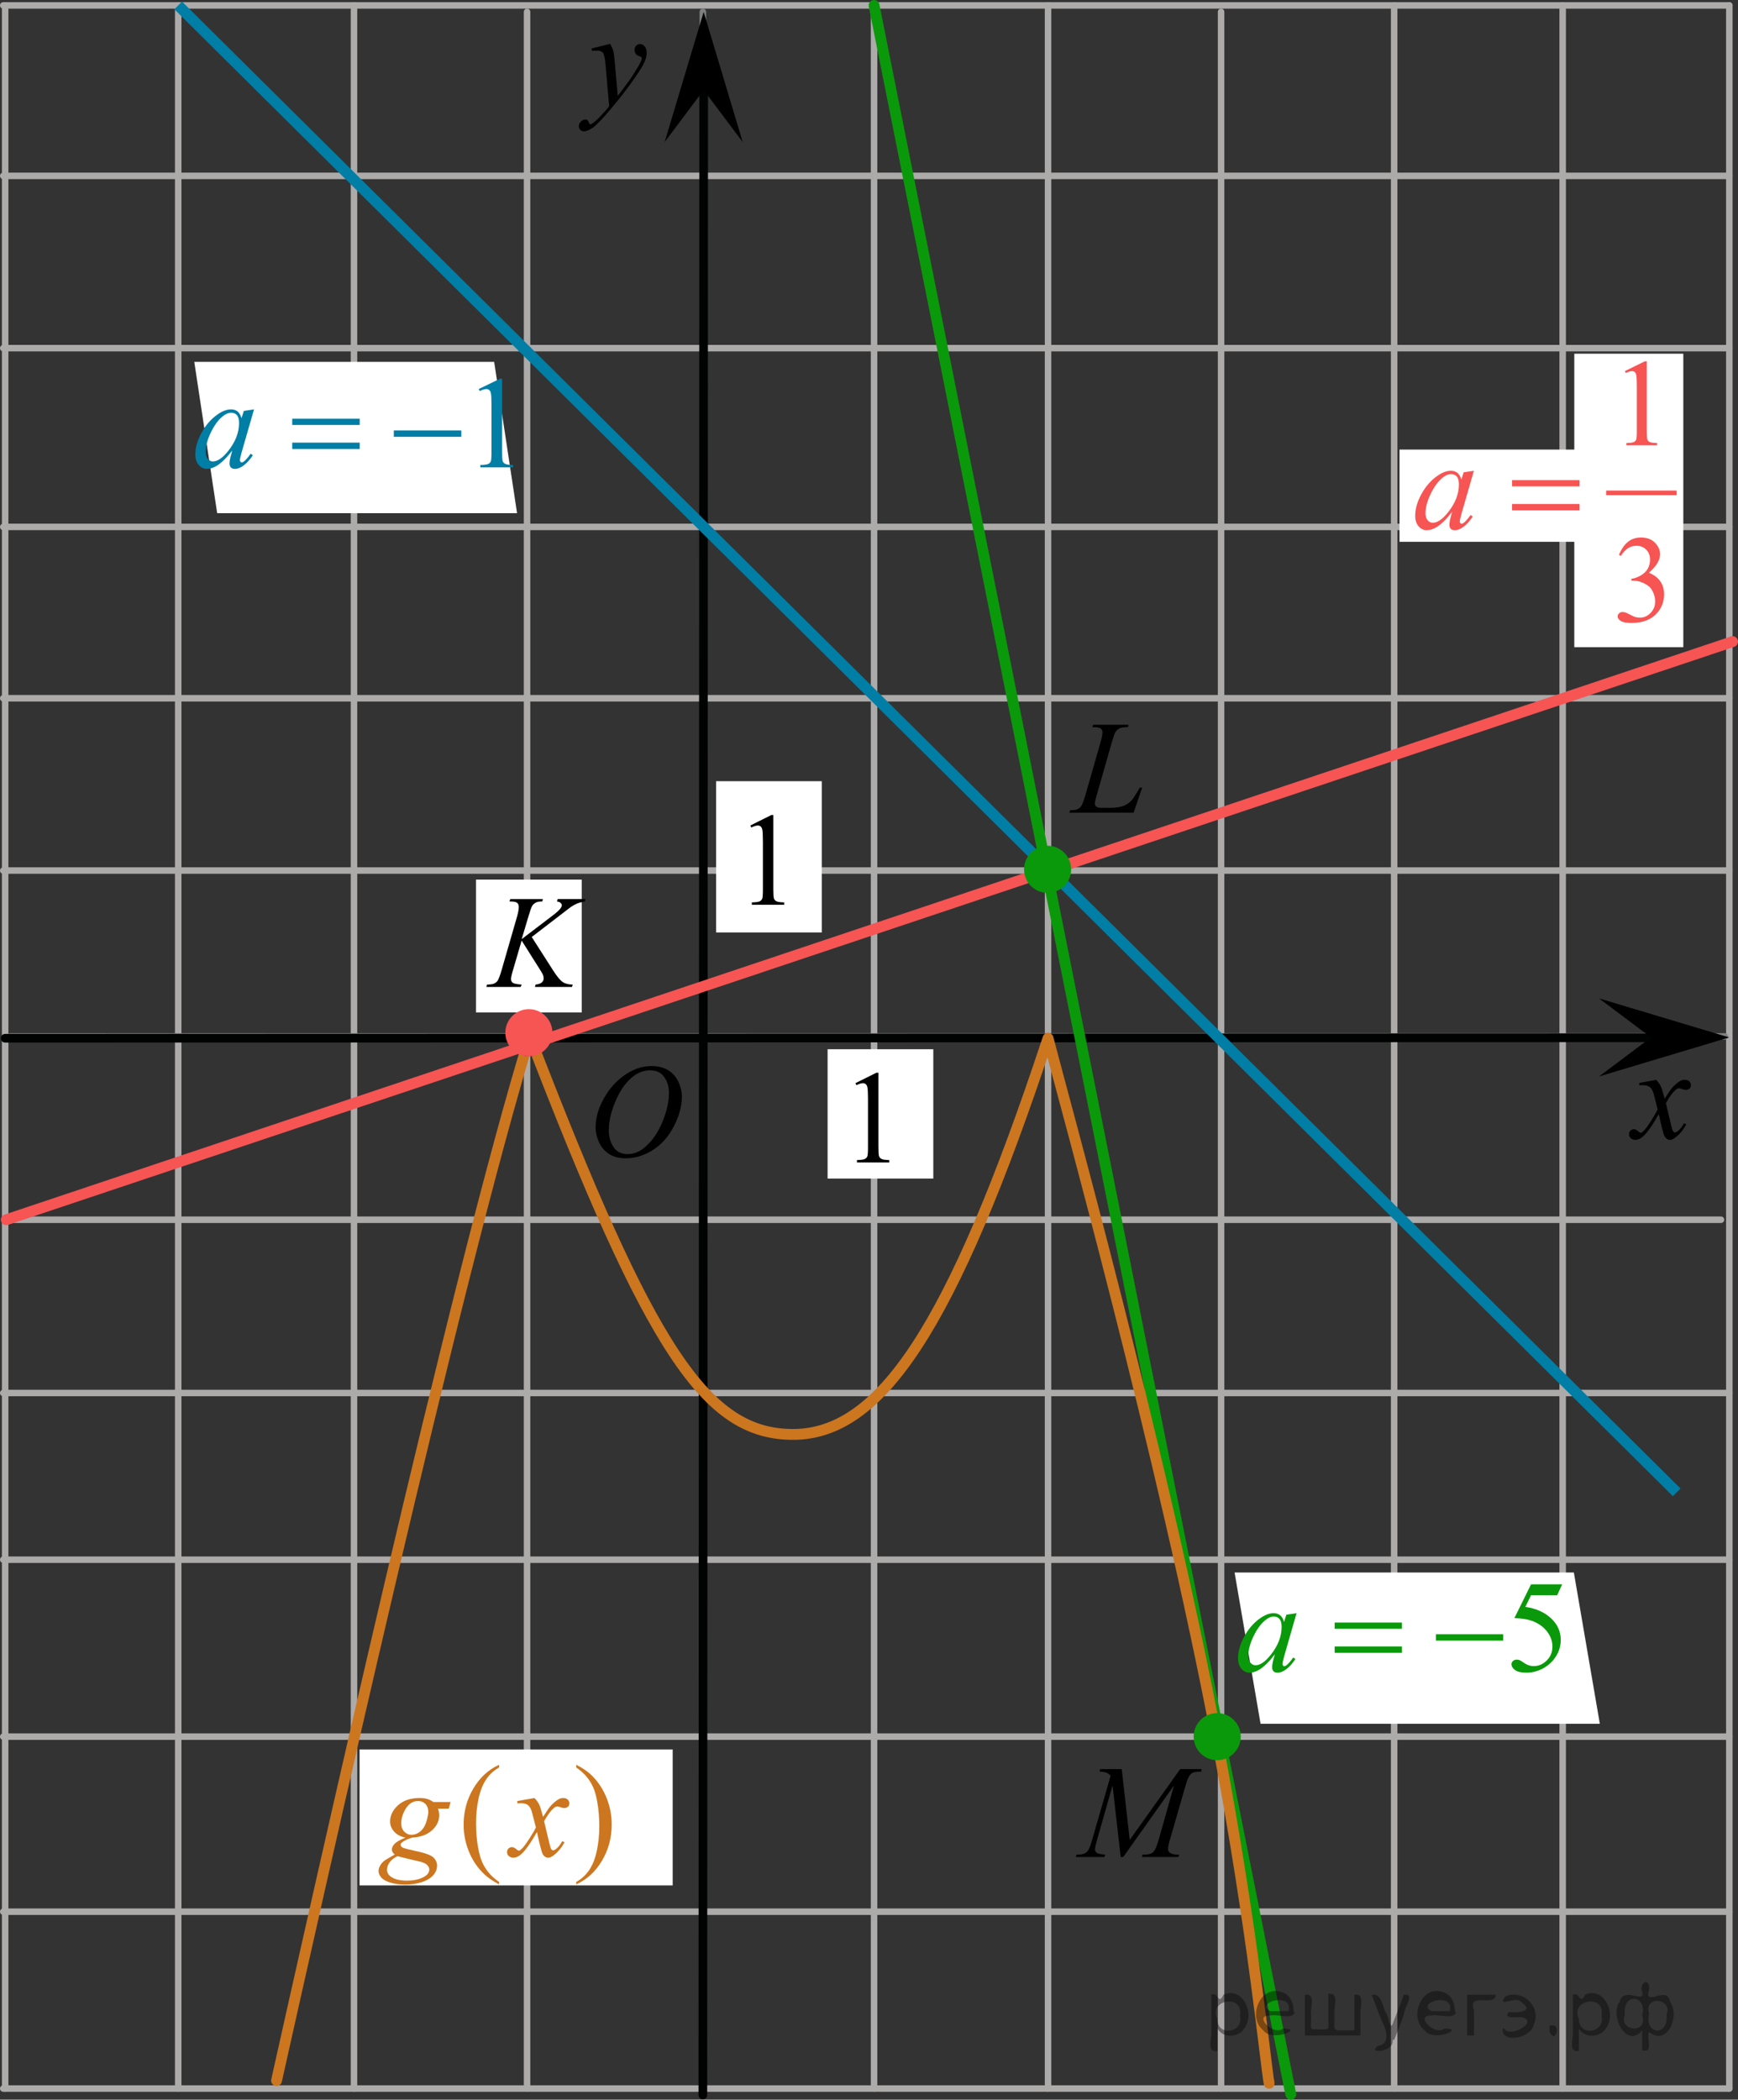 <?xml version="1.0" encoding="utf-8"?>
<!-- Generator: Adobe Illustrator 27.2.0, SVG Export Plug-In . SVG Version: 6.00 Build 0)  -->
<svg version="1.1" id="Слой_1" xmlns="http://www.w3.org/2000/svg" xmlns:xlink="http://www.w3.org/1999/xlink" x="0px" y="0px"
	 width="200.446px" height="242.101px" viewBox="0 0 200.446 242.101" enable-background="new 0 0 200.446 242.101"
	 xml:space="preserve">
<rect x="0" y="0" width="200.446" height="242.101" fill="#333333" stroke="none"/>
<line fill="none" stroke="#ADAAAA" stroke-width="0.75" stroke-linecap="round" stroke-linejoin="round" stroke-miterlimit="8" x1="0.375" y1="100.38" x2="199.446" y2="100.38"/>
<line fill="none" stroke="#ADAAAA" stroke-width="0.75" stroke-linecap="round" stroke-linejoin="round" stroke-miterlimit="8" x1="0.594" y1="0.625" x2="0.594" y2="240.821"/>
<line fill="none" stroke="#ADAAAA" stroke-width="0.75" stroke-linecap="round" stroke-linejoin="round" stroke-miterlimit="8" x1="120.873" y1="0.625" x2="120.873" y2="240.821"/>
<line fill="none" stroke="#ADAAAA" stroke-width="0.75" stroke-linecap="round" stroke-linejoin="round" stroke-miterlimit="8" x1="160.789" y1="0.625" x2="160.789" y2="240.821"/>
<line fill="none" stroke="#ADAAAA" stroke-width="0.75" stroke-linecap="round" stroke-linejoin="round" stroke-miterlimit="8" x1="40.827" y1="0.625" x2="40.827" y2="240.821"/>
<path fill="#010202" d="M60.996,118.44c-0.811,0-1.47,0.666-1.47,1.49c0,0.818,0.658,1.487,1.47,1.487
	c0.812,0,1.47-0.666,1.47-1.487C62.466,119.106,61.808,118.44,60.996,118.44L60.996,118.44z"/>
<line fill="none" stroke="#ADAAAA" stroke-width="0.75" stroke-linecap="round" stroke-linejoin="round" stroke-miterlimit="8" x1="0.375" y1="0.625" x2="199.446" y2="0.625"/>
<line fill="none" stroke="#ADAAAA" stroke-width="0.75" stroke-linecap="round" stroke-linejoin="round" stroke-miterlimit="8" x1="0.375" y1="20.278" x2="199.446" y2="20.278"/>
<line fill="none" stroke="#ADAAAA" stroke-width="0.75" stroke-linecap="round" stroke-linejoin="round" stroke-miterlimit="8" x1="0.375" y1="60.755" x2="199.446" y2="60.755"/>
<line fill="none" stroke="#ADAAAA" stroke-width="0.75" stroke-linecap="round" stroke-linejoin="round" stroke-miterlimit="8" x1="0.375" y1="80.513" x2="199.446" y2="80.513"/>
<line fill="none" stroke="#ADAAAA" stroke-width="0.75" stroke-linecap="round" stroke-linejoin="round" stroke-miterlimit="8" x1="0.375" y1="200.241" x2="199.446" y2="200.241"/>
<line fill="none" stroke="#ADAAAA" stroke-width="0.75" stroke-linecap="round" stroke-linejoin="round" stroke-miterlimit="8" x1="0.375" y1="179.84" x2="199.446" y2="179.84"/>
<line fill="none" stroke="#ADAAAA" stroke-width="0.75" stroke-linecap="round" stroke-linejoin="round" stroke-miterlimit="8" x1="0.727" y1="140.641" x2="198.483" y2="140.641"/>
<line fill="none" stroke="#ADAAAA" stroke-width="0.75" stroke-linecap="round" stroke-linejoin="round" stroke-miterlimit="8" x1="0.375" y1="160.617" x2="199.446" y2="160.617"/>
<line fill="none" stroke="#ADAAAA" stroke-width="0.75" stroke-linecap="round" stroke-linejoin="round" stroke-miterlimit="8" x1="0.375" y1="40.144" x2="199.446" y2="40.144"/>
<line fill="none" stroke="#ADAAAA" stroke-width="0.75" stroke-linecap="round" stroke-linejoin="round" stroke-miterlimit="8" x1="0.375" y1="220.427" x2="199.446" y2="220.427"/>
<line fill="none" stroke="#ADAAAA" stroke-width="0.75" stroke-linecap="round" stroke-linejoin="round" stroke-miterlimit="8" x1="60.786" y1="1.37" x2="60.786" y2="240.821"/>
<line fill="none" stroke="#ADAAAA" stroke-width="0.75" stroke-linecap="round" stroke-linejoin="round" stroke-miterlimit="8" x1="20.552" y1="0.625" x2="20.552" y2="240.821"/>
<line fill="none" stroke="#ADAAAA" stroke-width="0.75" stroke-linecap="round" stroke-linejoin="round" stroke-miterlimit="8" x1="100.808" y1="0.625" x2="100.808" y2="240.821"/>
<line fill="none" stroke="#ADAAAA" stroke-width="0.75" stroke-linecap="round" stroke-linejoin="round" stroke-miterlimit="8" x1="140.83" y1="1.37" x2="140.83" y2="240.821"/>
<line fill="none" stroke="#ADAAAA" stroke-width="0.75" stroke-linecap="round" stroke-linejoin="round" stroke-miterlimit="8" x1="180.226" y1="0.625" x2="180.226" y2="240.821"/>
<line fill="none" stroke="#ADAAAA" stroke-width="0.75" stroke-linecap="round" stroke-linejoin="round" stroke-miterlimit="8" x1="199.446" y1="0.625" x2="199.446" y2="240.821"/>
<line fill="none" stroke="#ADAAAA" stroke-width="0.75" stroke-linecap="round" stroke-linejoin="round" stroke-miterlimit="8" x1="0.375" y1="240.821" x2="199.446" y2="240.821"/>
<line fill="none" stroke="#7F8080" stroke-width="0.75" stroke-linecap="round" stroke-linejoin="round" stroke-miterlimit="8" x1="81.06" y1="1.37" x2="81.06" y2="241.565"/>
<line fill="none" stroke="#7F8080" stroke-width="0.75" stroke-linecap="round" stroke-linejoin="round" stroke-miterlimit="8" x1="1.166" y1="119.502" x2="198.923" y2="119.502"/>
<line fill="none" stroke="#010202" stroke-linecap="round" stroke-linejoin="round" x1="81.06" y1="241.565" x2="81.156" y2="10.705"/>
<line fill="none" stroke="#010202" stroke-linecap="round" stroke-linejoin="round" x1="0.594" y1="119.715" x2="191.324" y2="119.66"/>
<line fill="none" stroke="#0A990A" stroke-width="1.25" stroke-linecap="round" stroke-linejoin="round" stroke-miterlimit="8" x1="100.808" y1="0.625" x2="148.868" y2="241.476"/>
<line fill="none" stroke="#F75454" stroke-width="1.25" stroke-linecap="round" stroke-linejoin="round" stroke-miterlimit="8" x1="199.821" y1="73.983" x2="0.727" y2="140.641"/>
<rect x="83.09" y="90.575" fill="#FFFFFF" stroke="#FFFFFF" stroke-miterlimit="10" width="11.193" height="16.447"/>
<polygon fill="#FFFFFF" stroke="#FFFFFF" stroke-miterlimit="10" points="142.98,181.817 181.094,181.817 183.919,198.264 
	145.805,198.264 "/>
<rect x="182.066" y="41.283" fill="#FFFFFF" stroke="#FFFFFF" stroke-miterlimit="10" width="11.573" height="32.839"/>
<rect x="55.398" y="101.922" fill="#FFFFFF" stroke="#FFFFFF" stroke-miterlimit="10" width="11.193" height="14.32"/>
<rect x="95.948" y="121.481" fill="#FFFFFF" stroke="#FFFFFF" stroke-miterlimit="10" width="11.191" height="13.913"/>
<rect x="41.969" y="202.218" fill="#FFFFFF" stroke="#FFFFFF" stroke-miterlimit="10" width="35.112" height="14.678"/>
<rect x="161.908" y="52.338" fill="#FFFFFF" stroke="#FFFFFF" stroke-miterlimit="10" width="21.655" height="9.634"/>
<rect x="148.732" y="25.294" fill="none" width="48.007" height="54.499"/>
<rect x="148.732" y="25.294" fill="none" width="48.007" height="54.499"/>
<rect x="148.732" y="25.294" fill="none" width="48.007" height="54.499"/>
<rect x="148.732" y="25.294" fill="none" width="48.007" height="54.499"/>
<rect x="148.732" y="25.294" fill="none" width="48.007" height="54.499"/>
<path fill="none" stroke="#CC761F" stroke-width="1.25" stroke-linecap="round" stroke-linejoin="round" stroke-miterlimit="8" d="
	M31.894,239.895c4.517-20.183,20.698-92.771,29.207-120.395c13.971,36.333,20.379,45.894,30.358,45.894
	c9.978,0,18.279-12.003,29.413-45.679c1.48,5.795,13.316,48.25,19.563,81.29
	c4.099,21.684,5.532,37.077,5.935,39.205"/>
<path stroke="#010202" stroke-width="0.75" stroke-linecap="round" stroke-linejoin="round" stroke-miterlimit="8" d="
	M60.996,118.44c-0.811,0-1.47,0.666-1.47,1.49c0,0.818,0.658,1.487,1.47,1.487
	c0.812,0,1.47-0.666,1.47-1.487C62.466,119.106,61.808,118.44,60.996,118.44L60.996,118.44z"/>
<g>
	<path fill="#010202" d="M140.539,198.711c-0.813,0-1.473,0.665-1.473,1.491c0,0.818,0.658,1.485,1.473,1.485
		c0.811,0,1.471-0.661,1.471-1.485C142.009,199.377,141.35,198.711,140.539,198.711L140.539,198.711z"/>
	<g>
		
			<path fill="none" stroke="#010202" stroke-width="0.75" stroke-linecap="round" stroke-linejoin="round" stroke-miterlimit="8" d="
			M140.382,198.711c-0.813,0-1.473,0.665-1.473,1.491c0,0.818,0.658,1.485,1.473,1.485
			c0.811,0,1.47-0.661,1.47-1.485C141.853,199.377,141.193,198.711,140.382,198.711L140.382,198.711z"/>
	</g>
</g>
<line fill="none" stroke="#007EA5" stroke-width="1.25" stroke-miterlimit="10" x1="20.552" y1="0.625" x2="193.378" y2="172.076"/>
<polygon fill="#FFFFFF" stroke="#FFFFFF" stroke-miterlimit="10" points="22.989,42.226 56.563,42.226 59.052,58.673 
	25.477,58.673 "/>
<g>
	<path fill="#010202" d="M120.849,98.75c-0.812,0-1.472,0.666-1.472,1.49c0,0.82,0.658,1.487,1.472,1.487
		c0.81,0,1.469-0.665,1.469-1.487C122.319,99.415,121.66,98.75,120.849,98.75L120.849,98.75z"/>
	<path fill="none" stroke="#010202" stroke-width="0.75" stroke-linecap="round" stroke-linejoin="round" stroke-miterlimit="8" d="
		M120.889,98.789c-0.812,0-1.472,0.666-1.472,1.49c0,0.82,0.658,1.487,1.472,1.487
		c0.81,0,1.469-0.665,1.469-1.487C122.358,99.454,121.699,98.789,120.889,98.789L120.889,98.789z"/>
</g>
<polygon points="190.418,119.62 184.418,115.12 199.428,119.62 184.418,124.12 "/>
<polygon points="81.156,10.38 76.656,16.38 81.156,1.37 85.656,16.38 "/>
<g>
	<defs>
		<rect id="SVGID_1_" x="65.703" y="119.367" width="16.51" height="18.15"/>
	</defs>
	<clipPath id="SVGID_00000091717289365795642660000007159063647914242969_">
		<use xlink:href="#SVGID_1_"  overflow="visible"/>
	</clipPath>
	<g clip-path="url(#SVGID_00000091717289365795642660000007159063647914242969_)">
		<g>
			<path d="M75.233,122.927c0.67,0,1.25,0.15,1.77,0.44c0.51,0.29,0.91,0.72,1.2,1.3c0.29,0.57,0.44,1.17,0.44,1.78
				c0,1.09-0.31,2.23-0.93,3.43c-0.62,1.2-1.44,2.11-2.44,2.74s-2.04,0.94-3.12,0.94c-0.77,0-1.42-0.17-1.94-0.52
				s-0.9-0.81-1.15-1.38c-0.25-0.57-0.37-1.12-0.37-1.66c0-0.95,0.23-1.89,0.68-2.82c0.45-0.93,0.99-1.7,1.61-2.32
				c0.62-0.62,1.29-1.1,2-1.44c0.71-0.34,1.46-0.5,2.26-0.5L75.233,122.927z M74.983,123.406c-0.49,0-0.97,0.12-1.44,0.37
				s-0.94,0.65-1.4,1.21c-0.46,0.56-0.88,1.3-1.25,2.21c-0.45,1.12-0.68,2.18-0.68,3.17c0,0.71,0.18,1.34,0.54,1.89
				s0.91,0.82,1.65,0.82c0.45,0,0.89-0.11,1.32-0.34c0.43-0.22,0.88-0.61,1.35-1.15c0.59-0.68,1.08-1.56,1.48-2.62
				c0.4-1.06,0.6-2.05,0.6-2.97c0-0.68-0.18-1.28-0.54-1.8c-0.36-0.52-0.9-0.78-1.62-0.78L74.983,123.406z"/>
		</g>
	</g>
</g>
<g>
	<defs>
		<rect id="SVGID_00000057140419598897271830000000759413364924890502_" x="64.053" y="2.102" width="13.74" height="16.7"/>
	</defs>
	<clipPath id="SVGID_00000056396318828774045160000015988870886808858019_">
		<use xlink:href="#SVGID_00000057140419598897271830000000759413364924890502_"  overflow="visible"/>
	</clipPath>
	<g clip-path="url(#SVGID_00000056396318828774045160000015988870886808858019_)">
		<g>
			<path d="M70.383,5.082c0.17,0.29,0.28,0.56,0.35,0.81c0.06,0.25,0.13,0.75,0.19,1.48l0.32,3.68c0.3-0.36,0.72-0.93,1.28-1.7
				c0.27-0.38,0.61-0.89,1-1.55c0.24-0.4,0.39-0.68,0.44-0.84c0.03-0.08,0.04-0.16,0.04-0.25c0-0.05-0.02-0.1-0.05-0.13
				c-0.03-0.03-0.12-0.08-0.27-0.12c-0.15-0.05-0.27-0.13-0.36-0.26c-0.1-0.13-0.14-0.27-0.14-0.44c0-0.2,0.06-0.37,0.18-0.49
				c0.12-0.12,0.27-0.19,0.44-0.19c0.22,0,0.4,0.09,0.55,0.27s0.23,0.43,0.23,0.75c0,0.39-0.13,0.84-0.4,1.35s-0.78,1.28-1.54,2.33
				s-1.68,2.19-2.75,3.42c-0.74,0.85-1.29,1.39-1.65,1.61s-0.67,0.33-0.92,0.33c-0.15,0-0.29-0.06-0.4-0.18s-0.17-0.25-0.17-0.41
				c0-0.19,0.08-0.37,0.24-0.53c0.16-0.16,0.33-0.24,0.52-0.24c0.1,0,0.18,0.02,0.24,0.07c0.04,0.03,0.08,0.1,0.13,0.21
				c0.05,0.12,0.09,0.2,0.13,0.24c0.02,0.02,0.05,0.04,0.09,0.04c0.03,0,0.08-0.03,0.16-0.08c0.27-0.17,0.59-0.44,0.94-0.81
				c0.47-0.49,0.82-0.89,1.05-1.2l-0.41-4.74c-0.07-0.78-0.17-1.26-0.31-1.43s-0.37-0.25-0.69-0.25c-0.1,0-0.29,0.01-0.55,0.04
				l-0.07-0.28l2.16-0.54V5.082z"/>
		</g>
	</g>
</g>
<g>
	<defs>
		<rect id="SVGID_00000115480534570390248420000003992603800732816060_" x="185.149" y="121.524" width="12.35" height="13.87"/>
	</defs>
	<clipPath id="SVGID_00000056390928077028786800000000964645943917289378_">
		<use xlink:href="#SVGID_00000115480534570390248420000003992603800732816060_"  overflow="visible"/>
	</clipPath>
	<g clip-path="url(#SVGID_00000056390928077028786800000000964645943917289378_)">
		<g>
			<path d="M190.999,124.494c0.24,0.26,0.42,0.52,0.55,0.77c0.09,0.18,0.23,0.65,0.44,1.41l0.65-0.98
				c0.17-0.24,0.38-0.47,0.63-0.68c0.25-0.22,0.46-0.36,0.65-0.44c0.12-0.05,0.25-0.07,0.39-0.07c0.21,0,0.38,0.06,0.51,0.17
				c0.13,0.11,0.19,0.25,0.19,0.42c0,0.19-0.04,0.32-0.11,0.39c-0.14,0.12-0.29,0.19-0.47,0.19c-0.1,0-0.21-0.02-0.33-0.07
				c-0.23-0.08-0.39-0.12-0.46-0.12c-0.12,0-0.26,0.07-0.42,0.21c-0.3,0.26-0.67,0.76-1.09,1.5l0.61,2.56
				c0.09,0.39,0.17,0.63,0.24,0.7c0.06,0.08,0.13,0.12,0.19,0.12c0.1,0,0.22-0.06,0.36-0.17c0.27-0.23,0.5-0.53,0.69-0.89l0.26,0.13
				c-0.31,0.59-0.7,1.07-1.18,1.46c-0.27,0.22-0.5,0.33-0.69,0.33c-0.28,0-0.49-0.16-0.66-0.47c-0.1-0.19-0.32-1.03-0.64-2.5
				c-0.77,1.35-1.38,2.21-1.84,2.6c-0.3,0.25-0.59,0.37-0.87,0.37c-0.2,0-0.38-0.07-0.54-0.22c-0.12-0.11-0.18-0.26-0.18-0.44
				c0-0.16,0.05-0.3,0.16-0.41s0.24-0.16,0.4-0.16s0.32,0.08,0.5,0.24c0.13,0.11,0.23,0.17,0.29,0.17s0.14-0.04,0.23-0.12
				c0.23-0.19,0.55-0.6,0.94-1.22c0.39-0.62,0.66-1.08,0.78-1.36c-0.3-1.21-0.47-1.84-0.49-1.91c-0.11-0.32-0.26-0.55-0.44-0.68
				c-0.18-0.13-0.45-0.2-0.8-0.2c-0.11,0-0.24,0-0.39,0.01v-0.27l1.97-0.35L190.999,124.494z"/>
		</g>
	</g>
</g>
<g>
	<g>
		<g>
			<g>
				<g>
					<g>
						<g>
							<g>
								<g>
									<g>
										<g>
											<g>
												<defs>
													
														<rect id="SVGID_00000126321076709985320420000013740442769566339227_" x="83.922" y="90.4" width="9.53" height="16.699"/>
												</defs>
												<clipPath id="SVGID_00000183958515958782144870000002891998357694928817_">
													<use xlink:href="#SVGID_00000126321076709985320420000013740442769566339227_"  overflow="visible"/>
												</clipPath>
												<g clip-path="url(#SVGID_00000183958515958782144870000002891998357694928817_)">
													<g enable-background="new    ">
														<path d="M86.537,95.184l2.413-1.203h0.241v8.558c0,0.568,0.023,0.922,0.07,1.062
															c0.046,0.14,0.143,0.246,0.289,0.321c0.146,0.074,0.444,0.117,0.893,0.127v0.276h-3.73v-0.276
															c0.468-0.01,0.77-0.051,0.907-0.123c0.137-0.072,0.231-0.17,0.285-0.292
															c0.054-0.122,0.081-0.487,0.081-1.095v-5.471c0-0.737-0.024-1.211-0.073-1.42
															c-0.034-0.16-0.096-0.277-0.186-0.352c-0.09-0.075-0.199-0.112-0.325-0.112
															c-0.181,0-0.432,0.077-0.753,0.231L86.537,95.184z"/>
													</g>
												</g>
											</g>
										</g>
									</g>
								</g>
							</g>
						</g>
					</g>
				</g>
			</g>
		</g>
	</g>
</g>
<g>
	<g>
		<g>
			<g>
				<g>
					<g>
						<g>
							<g>
								<g>
									<g>
										<g>
											<g>
												<g>
													<g>
														<g>
															<g>
																<g>
																	<g>
																		<g>
																			<g>
																				<g>
																					<g>
																						<g>
																							<defs>
																								
																									<rect id="SVGID_00000093139502742422024260000015652910362074504372_" x="53.522" y="99.886" width="17.888" height="16.697"/>
																							</defs>
																							<clipPath id="SVGID_00000135682792113503905670000001628293469682374802_">
																								<use xlink:href="#SVGID_00000093139502742422024260000015652910362074504372_"  overflow="visible"/>
																							</clipPath>
																							<g clip-path="url(#SVGID_00000135682792113503905670000001628293469682374802_)">
																								<g enable-background="new    ">
																									<path d="M61.325,108.04l2.483,3.879c0.443,0.688,0.81,1.128,1.101,1.319
																										c0.29,0.192,0.672,0.288,1.145,0.288l-0.082,0.276h-4.271l0.066-0.276
																										c0.34-0.035,0.581-0.117,0.721-0.247c0.141-0.129,0.21-0.276,0.21-0.44
																										c0-0.149-0.024-0.294-0.074-0.434c-0.04-0.1-0.182-0.344-0.429-0.732l-2.032-3.222
																										l-0.983,3.356c-0.163,0.538-0.244,0.899-0.244,1.083c0,0.19,0.069,0.334,0.206,0.434
																										c0.138,0.1,0.478,0.167,1.02,0.202l-0.118,0.276H56.086l0.096-0.276
																										c0.384-0.01,0.643-0.045,0.776-0.104c0.197-0.09,0.342-0.204,0.435-0.344
																										c0.128-0.205,0.286-0.628,0.473-1.27l1.766-6.121c0.133-0.469,0.2-0.845,0.2-1.129
																										c0-0.199-0.063-0.352-0.189-0.456s-0.371-0.157-0.735-0.157h-0.148l0.089-0.276h3.762
																										l-0.074,0.276c-0.31-0.005-0.542,0.03-0.694,0.105c-0.212,0.104-0.367,0.238-0.466,0.403
																										c-0.099,0.164-0.244,0.575-0.436,1.233l-0.776,2.601l3.562-2.713
																										c0.473-0.359,0.784-0.643,0.931-0.853c0.089-0.129,0.133-0.246,0.133-0.351
																										c0-0.09-0.046-0.177-0.137-0.262c-0.091-0.085-0.231-0.14-0.417-0.165l0.074-0.276h3.208
																										l-0.067,0.276c-0.35,0.06-0.644,0.139-0.883,0.235c-0.239,0.098-0.484,0.231-0.735,0.4
																										c-0.074,0.05-0.554,0.418-1.441,1.106L61.325,108.04z"/>
																								</g>
																							</g>
																						</g>
																					</g>
																				</g>
																			</g>
																		</g>
																	</g>
																</g>
															</g>
														</g>
													</g>
												</g>
											</g>
										</g>
									</g>
								</g>
							</g>
						</g>
					</g>
				</g>
			</g>
		</g>
	</g>
</g>
<g>
	<g>
		<g>
			<g>
				<g>
					<g>
						<g>
							<g>
								<g>
									<g>
										<g>
											<g>
												<g>
													<g>
														<g>
															<g>
																<g>
																	<g>
																		<g>
																			<g>
																				<g>
																					<g>
																						<g>
																							<defs>
																								
																									<rect id="SVGID_00000047769403349518309350000000803293298990725761_" x="120.848" y="79.793" width="13.734" height="16.699"/>
																							</defs>
																							<clipPath id="SVGID_00000093156083850992100500000012502647192972821394_">
																								<use xlink:href="#SVGID_00000047769403349518309350000000803293298990725761_"  overflow="visible"/>
																							</clipPath>
																							<g clip-path="url(#SVGID_00000093156083850992100500000012502647192972821394_)">
																								<g enable-background="new    ">
																									<path d="M130.747,93.7h-7.419l0.103-0.276c0.394-0.01,0.657-0.042,0.79-0.098
																										c0.206-0.09,0.359-0.206,0.458-0.351c0.152-0.23,0.315-0.644,0.487-1.241l1.764-6.166
																										c0.147-0.508,0.221-0.882,0.221-1.121c0-0.19-0.067-0.336-0.203-0.44
																										c-0.136-0.104-0.39-0.157-0.764-0.157c-0.084,0-0.15-0.002-0.199-0.008l0.088-0.276h4.082
																										l-0.059,0.276c-0.458,0-0.783,0.045-0.975,0.135s-0.352,0.237-0.48,0.441
																										c-0.088,0.134-0.234,0.553-0.435,1.255l-1.734,6.061c-0.133,0.459-0.2,0.777-0.2,0.957
																										c0,0.119,0.066,0.234,0.2,0.344c0.084,0.074,0.273,0.112,0.568,0.112h0.967
																										c0.704,0,1.262-0.09,1.676-0.27c0.305-0.135,0.585-0.336,0.841-0.606
																										c0.138-0.149,0.381-0.52,0.731-1.113l0.192-0.337h0.273L130.747,93.7z"/>
																								</g>
																							</g>
																						</g>
																					</g>
																				</g>
																			</g>
																		</g>
																	</g>
																</g>
															</g>
														</g>
													</g>
												</g>
											</g>
										</g>
									</g>
								</g>
							</g>
						</g>
					</g>
				</g>
			</g>
		</g>
	</g>
</g>
<g>
	<g>
		<g>
			<g>
				<g>
					<g>
						<g>
							<g>
								<g>
									<g>
										<g>
											<g>
												<g>
													<g>
														<g>
															<g>
																<g>
																	<defs>
																		
																			<rect id="SVGID_00000055706642090942164930000007039929959518722177_" x="121.817" y="200.199" width="20.65" height="16.697"/>
																	</defs>
																	<clipPath id="SVGID_00000170251596259237358840000000233530002392558996_">
																		<use xlink:href="#SVGID_00000055706642090942164930000007039929959518722177_"  overflow="visible"/>
																	</clipPath>
																	<g clip-path="url(#SVGID_00000170251596259237358840000000233530002392558996_)">
																		<g enable-background="new    ">
																			<path d="M129.37,203.986l0.924,8.162l5.819-8.162h2.448v0.277
																				c-0.532,0.034-0.846,0.069-0.939,0.104c-0.163,0.065-0.312,0.194-0.448,0.389
																				c-0.135,0.194-0.282,0.567-0.44,1.121l-1.856,6.427c-0.108,0.374-0.163,0.668-0.163,0.882
																				c0,0.194,0.066,0.342,0.2,0.441c0.187,0.144,0.483,0.217,0.887,0.217h0.178l-0.067,0.276h-4.222
																				l0.074-0.276h0.2c0.374,0,0.661-0.055,0.858-0.165c0.153-0.079,0.29-0.23,0.41-0.452
																				c0.121-0.222,0.29-0.713,0.507-1.476l1.656-5.874l-5.849,8.243h-0.296l-0.939-8.243l-1.79,6.271
																				c-0.153,0.533-0.229,0.892-0.229,1.076c0,0.184,0.066,0.325,0.2,0.422
																				c0.133,0.098,0.456,0.163,0.968,0.198l-0.081,0.276h-3.306l0.082-0.276h0.2
																				c0.488,0,0.84-0.125,1.057-0.374c0.158-0.18,0.323-0.567,0.496-1.166l2.182-7.556
																				c-0.163-0.169-0.318-0.284-0.466-0.344c-0.148-0.06-0.422-0.107-0.821-0.142l0.074-0.277
																				L129.37,203.986L129.37,203.986z"/>
																		</g>
																	</g>
																</g>
															</g>
														</g>
													</g>
												</g>
											</g>
										</g>
									</g>
								</g>
							</g>
						</g>
					</g>
				</g>
			</g>
		</g>
	</g>
</g>
<circle fill="#F75454" stroke="#F75454" stroke-width="0.75" stroke-miterlimit="10" cx="60.996" cy="119.077" r="2.34"/>
<circle fill="#0A990A" stroke="#0A990A" stroke-width="0.75" stroke-miterlimit="10" cx="120.819" cy="100.238" r="2.34"/>
<circle fill="#0A990A" stroke="#0A990A" stroke-width="0.75" stroke-miterlimit="10" cx="140.381" cy="200.241" r="2.34"/>
<g>
	<defs>
		<polygon id="SVGID_00000016071145577086474600000004468407853193801648_" points="160.316,65.075 185.156,65.075 
			185.156,51.344 160.316,51.344 160.316,65.075 		"/>
	</defs>
	<clipPath id="SVGID_00000025435731874963864490000012607234556795281582_">
		<use xlink:href="#SVGID_00000016071145577086474600000004468407853193801648_"  overflow="visible"/>
	</clipPath>
	<g clip-path="url(#SVGID_00000025435731874963864490000012607234556795281582_)">
		<path fill="#F75454" d="M169.985,54.284l-1.445,5.001l-0.163,0.671c-0.015,0.064-0.022,0.118-0.022,0.162
			c0,0.079,0.025,0.147,0.074,0.207c0.04,0.044,0.089,0.065,0.148,0.065c0.065,0,0.148-0.039,0.252-0.117
			c0.193-0.143,0.45-0.438,0.771-0.886l0.252,0.178c-0.342,0.511-0.692,0.9-1.053,1.169
			c-0.361,0.268-0.694,0.401-1.001,0.401c-0.212,0-0.372-0.053-0.477-0.158c-0.106-0.105-0.16-0.26-0.16-0.461
			c0-0.241,0.055-0.558,0.163-0.951l0.156-0.554c-0.647,0.841-1.243,1.429-1.786,1.763
			c-0.391,0.241-0.773,0.361-1.149,0.361c-0.36,0-0.672-0.148-0.934-0.446c-0.262-0.297-0.393-0.706-0.393-1.228
			c0-0.782,0.235-1.606,0.707-2.475c0.473-0.867,1.071-1.562,1.798-2.083c0.568-0.413,1.105-0.62,1.608-0.62
			c0.302,0,0.552,0.079,0.752,0.236s0.352,0.418,0.456,0.782l0.267-0.841L169.985,54.284z M167.346,54.667
			c-0.316,0-0.652,0.147-1.008,0.442c-0.504,0.418-0.952,1.038-1.346,1.858c-0.393,0.821-0.589,1.563-0.589,2.228
			c0,0.334,0.084,0.599,0.252,0.793s0.36,0.291,0.578,0.291c0.539,0,1.124-0.396,1.757-1.188
			c0.845-1.052,1.268-2.131,1.268-3.237c0-0.418-0.082-0.721-0.245-0.907S167.629,54.667,167.346,54.667z"/>
	</g>
	<g clip-path="url(#SVGID_00000025435731874963864490000012607234556795281582_)">
		<path fill="#F75454" d="M174.392,55.361h7.783v0.716h-7.783V55.361z M174.392,58.112h7.783v0.731h-7.783V58.112z"/>
	</g>
</g>
<g>
	<defs>
		<polygon id="SVGID_00000142160902441972228790000004276430524802980493_" points="182.92,74.735 195.855,74.735 
			195.855,36.97 182.92,36.97 182.92,74.735 		"/>
	</defs>
	<clipPath id="SVGID_00000023241263459951536930000015490631115780846476_">
		<use xlink:href="#SVGID_00000142160902441972228790000004276430524802980493_"  overflow="visible"/>
	</clipPath>
	
		<line clip-path="url(#SVGID_00000023241263459951536930000015490631115780846476_)" fill="#F75454" stroke="#F75454" stroke-width="0.532" stroke-linecap="square" stroke-miterlimit="10" x1="185.507" y1="56.829" x2="193.106" y2="56.829"/>
	<g clip-path="url(#SVGID_00000023241263459951536930000015490631115780846476_)">
		<path fill="#F75454" d="M187.402,42.789l2.293-1.126h0.23v8.009c0,0.532,0.021,0.863,0.065,0.993
			c0.044,0.131,0.136,0.231,0.274,0.301c0.14,0.07,0.422,0.109,0.848,0.119v0.259h-3.543V51.085
			c0.444-0.01,0.731-0.048,0.861-0.115s0.221-0.158,0.272-0.273c0.051-0.113,0.076-0.455,0.076-1.024v-5.12
			c0-0.69-0.023-1.133-0.069-1.328c-0.032-0.149-0.092-0.259-0.178-0.329c-0.085-0.07-0.189-0.105-0.309-0.105
			c-0.172,0-0.41,0.073-0.716,0.218L187.402,42.789z"/>
	</g>
	<g clip-path="url(#SVGID_00000023241263459951536930000015490631115780846476_)">
		<path fill="#F75454" d="M186.712,63.977c0.269-0.639,0.607-1.132,1.018-1.48s0.921-0.521,1.532-0.521
			c0.755,0,1.334,0.247,1.736,0.742c0.306,0.368,0.459,0.762,0.459,1.182c0,0.69-0.431,1.403-1.292,2.141
			c0.578,0.229,1.017,0.555,1.312,0.979c0.297,0.425,0.445,0.924,0.445,1.497c0,0.821-0.26,1.532-0.778,2.134
			c-0.677,0.783-1.656,1.175-2.939,1.175c-0.634,0-1.066-0.079-1.295-0.238c-0.23-0.158-0.345-0.328-0.345-0.51
			c0-0.136,0.055-0.255,0.164-0.357c0.108-0.102,0.239-0.153,0.393-0.153c0.115,0,0.233,0.019,0.353,0.056
			c0.079,0.023,0.258,0.108,0.535,0.255c0.278,0.147,0.471,0.234,0.577,0.263
			c0.171,0.052,0.354,0.077,0.549,0.077c0.473,0,0.883-0.185,1.233-0.553c0.35-0.368,0.524-0.805,0.524-1.308
			c0-0.369-0.081-0.728-0.243-1.077c-0.121-0.262-0.253-0.46-0.397-0.595c-0.199-0.186-0.473-0.355-0.819-0.507
			c-0.348-0.152-0.702-0.228-1.063-0.228h-0.222v-0.21c0.365-0.047,0.732-0.18,1.101-0.398
			c0.368-0.22,0.636-0.483,0.803-0.791s0.25-0.645,0.25-1.014c0-0.48-0.149-0.868-0.448-1.165
			c-0.299-0.296-0.67-0.444-1.115-0.444c-0.718,0-1.317,0.388-1.799,1.161L186.712,63.977z"/>
	</g>
</g>
<g>
	<defs>
		<polygon id="SVGID_00000036947911332682921140000009868345333518443402_" points="19.63,58.015 62.41,58.015 62.41,40.144 
			19.63,40.144 19.63,58.015 		"/>
	</defs>
	<clipPath id="SVGID_00000165916163123475799200000013693870630368046499_">
		<use xlink:href="#SVGID_00000036947911332682921140000009868345333518443402_"  overflow="visible"/>
	</clipPath>
	<g clip-path="url(#SVGID_00000165916163123475799200000013693870630368046499_)">
		<path fill="#007EA5" d="M55.218,44.858l2.445-1.188h0.245v8.454c0,0.561,0.023,0.911,0.07,1.049
			s0.144,0.243,0.293,0.317c0.147,0.073,0.449,0.115,0.904,0.125v0.273h-3.78v-0.273
			c0.475-0.01,0.78-0.05,0.919-0.122c0.139-0.071,0.234-0.167,0.289-0.287c0.055-0.121,0.081-0.481,0.081-1.082
			v-5.405c0-0.728-0.024-1.195-0.073-1.402c-0.035-0.157-0.098-0.273-0.19-0.347
			c-0.092-0.074-0.201-0.111-0.33-0.111c-0.183,0-0.438,0.076-0.764,0.23L55.218,44.858z"/>
	</g>
	<g clip-path="url(#SVGID_00000165916163123475799200000013693870630368046499_)">
		<path fill="#007EA5" d="M29.297,47.205l-1.445,5.007l-0.163,0.672c-0.015,0.064-0.022,0.118-0.022,0.162
			c0,0.079,0.024,0.147,0.074,0.207c0.04,0.044,0.089,0.066,0.148,0.066c0.065,0,0.148-0.039,0.252-0.118
			c0.192-0.143,0.449-0.439,0.77-0.886l0.252,0.177c-0.341,0.512-0.691,0.902-1.052,1.17
			c-0.361,0.269-0.694,0.402-1.001,0.402c-0.213,0-0.372-0.053-0.478-0.158c-0.105-0.105-0.159-0.26-0.159-0.462
			c0-0.241,0.055-0.559,0.163-0.952l0.156-0.554c-0.647,0.842-1.243,1.43-1.787,1.765
			c-0.39,0.241-0.773,0.361-1.148,0.361c-0.36,0-0.672-0.148-0.934-0.446c-0.263-0.298-0.394-0.708-0.394-1.23
			c0-0.782,0.236-1.608,0.708-2.477c0.472-0.869,1.071-1.565,1.798-2.086c0.568-0.414,1.105-0.621,1.608-0.621
			c0.301,0,0.552,0.079,0.752,0.236c0.2,0.158,0.352,0.419,0.456,0.783l0.267-0.842L29.297,47.205z
			 M26.658,47.59c-0.316,0-0.652,0.147-1.008,0.442c-0.504,0.419-0.953,1.039-1.346,1.861
			c-0.393,0.821-0.589,1.565-0.589,2.229c0,0.335,0.084,0.6,0.252,0.794s0.36,0.291,0.578,0.291
			c0.538,0,1.124-0.396,1.757-1.188c0.845-1.053,1.268-2.134,1.268-3.241c0-0.418-0.082-0.721-0.245-0.908
			S26.939,47.59,26.658,47.59z"/>
	</g>
	<g clip-path="url(#SVGID_00000165916163123475799200000013693870630368046499_)">
		<path fill="#007EA5" d="M33.704,48.283h7.782v0.717h-7.782V48.283z M33.704,51.038h7.782v0.731h-7.782V51.038z"/>
		<path fill="#007EA5" d="M45.421,49.635h7.782v0.731h-7.782V49.635z"/>
	</g>
</g>
<g>
	<defs>
		<polygon id="SVGID_00000044876406842324733500000015695809264132779703_" points="139.897,196.82 183.919,196.82 
			183.919,178.949 139.897,178.949 139.897,196.82 		"/>
	</defs>
	<clipPath id="SVGID_00000030467362981814981690000011038134088975464607_">
		<use xlink:href="#SVGID_00000044876406842324733500000015695809264132779703_"  overflow="visible"/>
	</clipPath>
	<g clip-path="url(#SVGID_00000030467362981814981690000011038134088975464607_)">
		<path fill="#0A990A" d="M180.169,182.68l-0.576,1.255h-3.015l-0.657,1.344c1.305,0.192,2.34,0.677,3.103,1.454
			c0.654,0.67,0.982,1.458,0.982,2.363c0,0.526-0.107,1.014-0.321,1.462c-0.215,0.448-0.484,0.829-0.81,1.145
			c-0.325,0.315-0.686,0.568-1.086,0.761c-0.566,0.271-1.147,0.405-1.744,0.405c-0.601,0-1.038-0.102-1.312-0.306
			s-0.41-0.43-0.41-0.676c0-0.138,0.057-0.26,0.171-0.365c0.112-0.106,0.256-0.159,0.428-0.159
			c0.128,0,0.24,0.019,0.337,0.06c0.096,0.039,0.26,0.14,0.491,0.303c0.369,0.256,0.743,0.384,1.123,0.384
			c0.576,0,1.082-0.218,1.519-0.653c0.435-0.436,0.653-0.967,0.653-1.592c0-0.606-0.194-1.17-0.583-1.694
			c-0.39-0.524-0.927-0.929-1.611-1.215c-0.537-0.222-1.269-0.35-2.194-0.384l1.921-3.891H180.169z"/>
	</g>
	<g clip-path="url(#SVGID_00000030467362981814981690000011038134088975464607_)">
		<path fill="#0A990A" d="M149.533,186.009l-1.44,5.007l-0.163,0.672c-0.015,0.064-0.021,0.118-0.021,0.162
			c0,0.079,0.024,0.147,0.073,0.207c0.04,0.044,0.089,0.066,0.148,0.066c0.064,0,0.147-0.039,0.251-0.118
			c0.192-0.143,0.448-0.439,0.769-0.886l0.251,0.177c-0.34,0.512-0.69,0.902-1.049,1.17
			c-0.36,0.269-0.692,0.402-0.998,0.402c-0.212,0-0.37-0.053-0.477-0.158c-0.105-0.105-0.159-0.26-0.159-0.462
			c0-0.241,0.055-0.559,0.163-0.952l0.155-0.554c-0.645,0.842-1.239,1.43-1.781,1.765
			c-0.389,0.241-0.77,0.361-1.145,0.361c-0.36,0-0.671-0.148-0.932-0.446s-0.392-0.708-0.392-1.23
			c0-0.782,0.235-1.608,0.706-2.477c0.47-0.869,1.067-1.565,1.792-2.086c0.566-0.414,1.101-0.621,1.603-0.621
			c0.301,0,0.551,0.079,0.75,0.236c0.2,0.158,0.352,0.419,0.455,0.783l0.266-0.842L149.533,186.009z
			 M146.903,186.394c-0.315,0-0.65,0.147-1.005,0.442c-0.503,0.419-0.95,1.039-1.342,1.861
			c-0.392,0.821-0.587,1.565-0.587,2.229c0,0.335,0.083,0.6,0.251,0.794c0.167,0.194,0.359,0.291,0.576,0.291
			c0.537,0,1.121-0.396,1.751-1.188c0.843-1.053,1.264-2.134,1.264-3.241c0-0.418-0.081-0.721-0.243-0.908
			C147.405,186.487,147.183,186.394,146.903,186.394z"/>
	</g>
	<g clip-path="url(#SVGID_00000030467362981814981690000011038134088975464607_)">
		<path fill="#0A990A" d="M153.928,187.088h7.759v0.717h-7.759V187.088z M153.928,189.842h7.759v0.731h-7.759V189.842z"
			/>
		<path fill="#0A990A" d="M165.608,188.439h7.759v0.731h-7.759V188.439z"/>
	</g>
</g>
<g>
	<defs>
		<polygon id="SVGID_00000006706119703788644420000009555505926747566212_" points="40.827,220.941 73.947,220.941 
			73.947,200.241 40.827,200.241 40.827,220.941 		"/>
	</defs>
	<clipPath id="SVGID_00000143584111244864279780000011342318216610214273_">
		<use xlink:href="#SVGID_00000006706119703788644420000009555505926747566212_"  overflow="visible"/>
	</clipPath>
	<g clip-path="url(#SVGID_00000143584111244864279780000011342318216610214273_)">
		<path fill="#CC761F" d="M57.562,217v0.273c-0.746-0.375-1.368-0.815-1.867-1.319
			c-0.712-0.716-1.261-1.562-1.645-2.534c-0.386-0.974-0.578-1.984-0.578-3.032c0-1.531,0.378-2.929,1.134-4.191
			s1.741-2.165,2.957-2.709v0.311c-0.607,0.336-1.106,0.796-1.497,1.379s-0.682,1.321-0.875,2.216
			c-0.192,0.894-0.289,1.828-0.289,2.802c0,1.058,0.082,2.019,0.245,2.883c0.128,0.683,0.284,1.23,0.467,1.643
			c0.183,0.412,0.429,0.809,0.737,1.19C56.658,216.291,57.063,216.654,57.562,217z"/>
		<path fill="#CC761F" d="M66.456,203.799v-0.311c0.751,0.371,1.376,0.808,1.875,1.312
			c0.707,0.722,1.253,1.568,1.639,2.539c0.385,0.971,0.578,1.982,0.578,3.035c0,1.532-0.377,2.929-1.131,4.191
			c-0.753,1.263-1.74,2.166-2.961,2.709v-0.273c0.608-0.342,1.108-0.802,1.501-1.383s0.685-1.319,0.875-2.216
			c0.19-0.897,0.285-1.832,0.285-2.806c0-1.053-0.082-2.014-0.245-2.884c-0.123-0.682-0.277-1.228-0.463-1.638
			s-0.431-0.806-0.737-1.185C67.365,204.508,66.96,204.145,66.456,203.799z"/>
	</g>
	<g clip-path="url(#SVGID_00000143584111244864279780000011342318216610214273_)">
		<path fill="#CC761F" d="M51.97,207.78l-0.216,0.77h-1.237c0.094,0.267,0.141,0.517,0.141,0.749
			c0,0.652-0.276,1.232-0.83,1.741c-0.559,0.509-1.324,0.791-2.298,0.845c-0.523,0.158-0.917,0.347-1.179,0.564
			c-0.099,0.079-0.147,0.161-0.147,0.245c0,0.099,0.044,0.189,0.133,0.271c0.089,0.081,0.314,0.164,0.675,0.248
			l1.438,0.334c0.796,0.188,1.322,0.41,1.579,0.667c0.252,0.262,0.378,0.564,0.378,0.904
			c0,0.405-0.149,0.775-0.448,1.111s-0.736,0.6-1.312,0.79c-0.575,0.19-1.212,0.285-1.908,0.285
			c-0.612,0-1.171-0.073-1.675-0.219s-0.865-0.343-1.082-0.59c-0.218-0.247-0.326-0.501-0.326-0.763
			c0-0.213,0.07-0.434,0.211-0.664c0.141-0.23,0.317-0.418,0.53-0.566c0.133-0.094,0.511-0.316,1.134-0.667
			c-0.228-0.178-0.341-0.373-0.341-0.586c0-0.197,0.1-0.407,0.3-0.63s0.624-0.467,1.272-0.734
			c-0.544-0.103-0.975-0.33-1.294-0.682c-0.318-0.351-0.477-0.741-0.477-1.171c0-0.701,0.308-1.329,0.923-1.883
			s1.434-0.83,2.457-0.83c0.37,0,0.674,0.037,0.911,0.111s0.468,0.19,0.69,0.349H51.97z M45.847,214.028
			c-0.4,0.183-0.703,0.418-0.908,0.704s-0.308,0.568-0.308,0.845c0,0.326,0.148,0.596,0.445,0.809
			c0.425,0.306,1.048,0.459,1.868,0.459c0.706,0,1.31-0.12,1.812-0.359c0.502-0.239,0.753-0.55,0.753-0.93
			c0-0.193-0.093-0.376-0.278-0.549s-0.545-0.315-1.078-0.423C47.861,214.525,47.092,214.339,45.847,214.028z
			 M49.398,208.943c0-0.395-0.11-0.706-0.33-0.934s-0.508-0.341-0.863-0.341c-0.559,0-1.02,0.28-1.383,0.841
			c-0.363,0.561-0.545,1.145-0.545,1.753c0,0.381,0.116,0.692,0.349,0.935s0.514,0.363,0.845,0.363
			c0.263,0,0.516-0.072,0.76-0.216c0.245-0.143,0.451-0.341,0.619-0.593s0.302-0.573,0.4-0.963
			C49.348,209.398,49.398,209.116,49.398,208.943z"/>
		<path fill="#CC761F" d="M61.644,207.32c0.242,0.257,0.426,0.514,0.549,0.77c0.089,0.179,0.234,0.645,0.438,1.401
			l0.652-0.979c0.173-0.237,0.383-0.463,0.63-0.678c0.247-0.216,0.465-0.362,0.652-0.441
			c0.118-0.05,0.249-0.074,0.393-0.074c0.213,0,0.382,0.057,0.508,0.171c0.126,0.113,0.19,0.252,0.19,0.415
			c0,0.188-0.037,0.316-0.111,0.385c-0.139,0.124-0.297,0.185-0.475,0.185c-0.103,0-0.215-0.022-0.334-0.066
			c-0.231-0.079-0.388-0.119-0.467-0.119c-0.118,0-0.259,0.069-0.422,0.208c-0.307,0.257-0.673,0.754-1.098,1.489
			l0.608,2.55c0.094,0.391,0.173,0.624,0.237,0.701c0.064,0.076,0.128,0.114,0.192,0.114
			c0.103,0,0.225-0.057,0.363-0.17c0.272-0.228,0.504-0.524,0.696-0.89l0.26,0.134
			c-0.311,0.583-0.707,1.067-1.186,1.452c-0.273,0.218-0.502,0.326-0.69,0.326c-0.277,0-0.497-0.155-0.66-0.467
			c-0.103-0.192-0.318-1.022-0.644-2.49c-0.77,1.339-1.389,2.201-1.853,2.587
			c-0.301,0.247-0.593,0.37-0.874,0.37c-0.198,0-0.378-0.071-0.541-0.215c-0.119-0.108-0.178-0.255-0.178-0.438
			c0-0.163,0.054-0.299,0.163-0.407c0.108-0.108,0.241-0.163,0.399-0.163s0.326,0.079,0.504,0.237
			c0.129,0.113,0.228,0.17,0.297,0.17c0.06,0,0.136-0.039,0.23-0.118c0.232-0.188,0.549-0.593,0.949-1.216
			c0.4-0.622,0.662-1.072,0.785-1.349c-0.306-1.201-0.472-1.836-0.496-1.905
			c-0.114-0.321-0.262-0.549-0.445-0.682c-0.183-0.134-0.451-0.2-0.808-0.2c-0.113,0-0.244,0.005-0.393,0.015
			v-0.267L61.644,207.32z"/>
	</g>
</g>
<g>
	<g>
		<g>
			<g>
				<g>
					<g>
						<g>
							<g>
								<g>
									<g>
										<g>
											<g>
												<defs>
													
														<rect id="SVGID_00000070099859456609451490000016979296869860947088_" x="96.043" y="120.11" width="9.53" height="16.699"/>
												</defs>
												<clipPath id="SVGID_00000061465126693264745850000016604816602156302233_">
													<use xlink:href="#SVGID_00000070099859456609451490000016979296869860947088_"  overflow="visible"/>
												</clipPath>
												<g clip-path="url(#SVGID_00000061465126693264745850000016604816602156302233_)">
													<g enable-background="new    ">
														<path d="M98.658,124.894l2.413-1.203h0.241v8.558c0,0.568,0.023,0.922,0.07,1.062
															c0.046,0.14,0.143,0.246,0.289,0.321c0.146,0.074,0.444,0.117,0.893,0.127v0.276h-3.73v-0.276
															c0.468-0.01,0.77-0.051,0.907-0.123c0.137-0.072,0.231-0.17,0.285-0.292
															c0.054-0.122,0.081-0.487,0.081-1.095v-5.471c0-0.737-0.024-1.211-0.073-1.42
															c-0.034-0.16-0.096-0.277-0.186-0.352c-0.09-0.075-0.199-0.112-0.325-0.112
															c-0.181,0-0.432,0.077-0.753,0.231L98.658,124.894z"/>
													</g>
												</g>
											</g>
										</g>
									</g>
								</g>
							</g>
						</g>
					</g>
				</g>
			</g>
		</g>
	</g>
</g>
<g style="stroke:none;fill:#000;fill-opacity:0.4" > <path d="m 140.4,234.0 c 0,0.8 0,1.6 0,2.5 -1.3,0.2 -0.6,-1.5 -0.7,-2.3 0,-1.4 0,-2.8 0,-4.2 0.8,-0.4 0.8,1.3 1.4,0.0 2.2,-1.0 3.7,2.2 2.4,3.9 -0.6,1.0 -2.4,1.2 -3.1,0.0 z m 2.6,-1.6 c 0.5,-2.5 -3.7,-1.9 -2.6,0.4 0.0,2.1 3.1,1.6 2.6,-0.4 z" /> <path d="m 149.3,232.1 c -0.4,0.8 -1.9,0.1 -2.8,0.3 -2.0,-0.1 0.3,2.4 1.5,1.5 2.5,0.0 -1.4,1.6 -2.3,0.2 -1.9,-1.5 -0.3,-5.3 2.1,-4.4 0.9,0.2 1.4,1.2 1.4,2.2 z m -0.7,-0.2 c 0.6,-2.3 -4.0,-1.0 -2.1,0.0 0.7,0 1.4,-0.0 2.1,-0.0 z" /> <path d="m 154.2,234.1 c 0.6,0 1.3,0 2.0,0 0,-1.3 0,-2.7 0,-4.1 1.3,-0.2 0.6,1.5 0.7,2.3 0,0.8 0,1.6 0,2.4 -2.1,0 -4.2,0 -6.4,0 0,-1.5 0,-3.1 0,-4.7 1.3,-0.2 0.6,1.5 0.7,2.3 0.1,0.5 -0.2,1.6 0.2,1.7 0.5,-0.1 1.6,0.2 1.8,-0.2 0,-1.3 0,-2.6 0,-3.9 1.3,-0.2 0.6,1.5 0.7,2.3 0,0.5 0,1.1 0,1.7 z" /> <path d="m 160.6,235.2 c 0.3,1.4 -3.0,1.7 -1.7,0.7 1.5,-0.2 1.0,-1.9 0.5,-2.8 -0.4,-1.0 -0.8,-2.0 -1.2,-3.1 1.2,-0.2 1.2,1.4 1.7,2.2 0.2,0.2 0.4,1.9 0.7,1.2 0.4,-1.1 0.9,-2.2 1.3,-3.4 1.4,-0.2 0.0,1.5 -0.0,2.3 -0.3,0.9 -0.7,1.9 -1.1,2.9 z" /> <path d="m 167.9,232.1 c -0.4,0.8 -1.9,0.1 -2.8,0.3 -2.0,-0.1 0.3,2.4 1.5,1.5 2.5,0.0 -1.4,1.6 -2.3,0.2 -1.9,-1.5 -0.3,-5.3 2.1,-4.4 0.9,0.2 1.4,1.2 1.4,2.2 z m -0.7,-0.2 c 0.6,-2.3 -4.0,-1.0 -2.1,0.0 0.7,0 1.4,-0.0 2.1,-0.0 z" /> <path d="m 169.2,234.7 c 0,-1.5 0,-3.1 0,-4.7 1.1,0 2.2,0 3.3,0 0.0,1.5 -3.3,-0.4 -2.5,1.8 0,0.9 0,1.9 0,2.9 -0.2,0 -0.5,0 -0.7,0 z" /> <path d="m 173.4,233.8 c 0.7,1.4 4.2,-0.8 2.1,-1.2 -0.5,-0.1 -2.2,0.3 -1.5,-0.6 1.0,0.1 3.1,0.0 1.4,-1.2 -0.6,-0.7 -2.8,0.8 -1.8,-0.6 2.0,-0.9 4.2,1.2 3.3,3.2 -0.2,1.5 -3.5,2.3 -3.6,0.7 l 0,-0.1 0,-0.0 0,0 z" /> <path d="m 178.7,233.6 c 1.6,-0.5 0.6,2.3 -0.0,0.6 -0.0,-0.2 0.0,-0.4 0.0,-0.6 z" /> <path d="m 182.1,234.0 c 0,0.8 0,1.6 0,2.5 -1.3,0.2 -0.6,-1.5 -0.7,-2.3 0,-1.4 0,-2.8 0,-4.2 0.8,-0.4 0.8,1.3 1.4,0.0 2.2,-1.0 3.7,2.2 2.4,3.9 -0.6,1.0 -2.4,1.2 -3.1,0.0 z m 2.6,-1.6 c 0.5,-2.5 -3.7,-1.9 -2.6,0.4 0.0,2.1 3.1,1.6 2.6,-0.4 z" /> <path d="m 187.4,232.3 c -0.8,1.9 2.7,2.3 2.0,0.1 0.6,-2.4 -2.3,-2.7 -2.0,-0.1 z m 2.0,4.2 c 0,-0.8 0,-1.6 0,-2.4 -1.8,2.2 -3.8,-1.7 -2.6,-3.3 0.4,-1.8 3.0,0.3 2.6,-1.1 -0.4,-1.1 0.9,-1.8 0.8,-0.3 -0.7,2.2 2.1,-0.6 2.4,1.4 1.2,1.6 -0.3,5.2 -2.4,3.5 -0.4,0.6 0.6,2.5 -0.8,2.1 z m 2.8,-4.2 c 0.8,-1.9 -2.7,-2.3 -2.0,-0.1 -0.6,2.4 2.3,2.7 2.0,0.1 z" /> </g></svg>

<!--File created and owned by https://sdamgia.ru. Copying is prohibited. All rights reserved.-->
